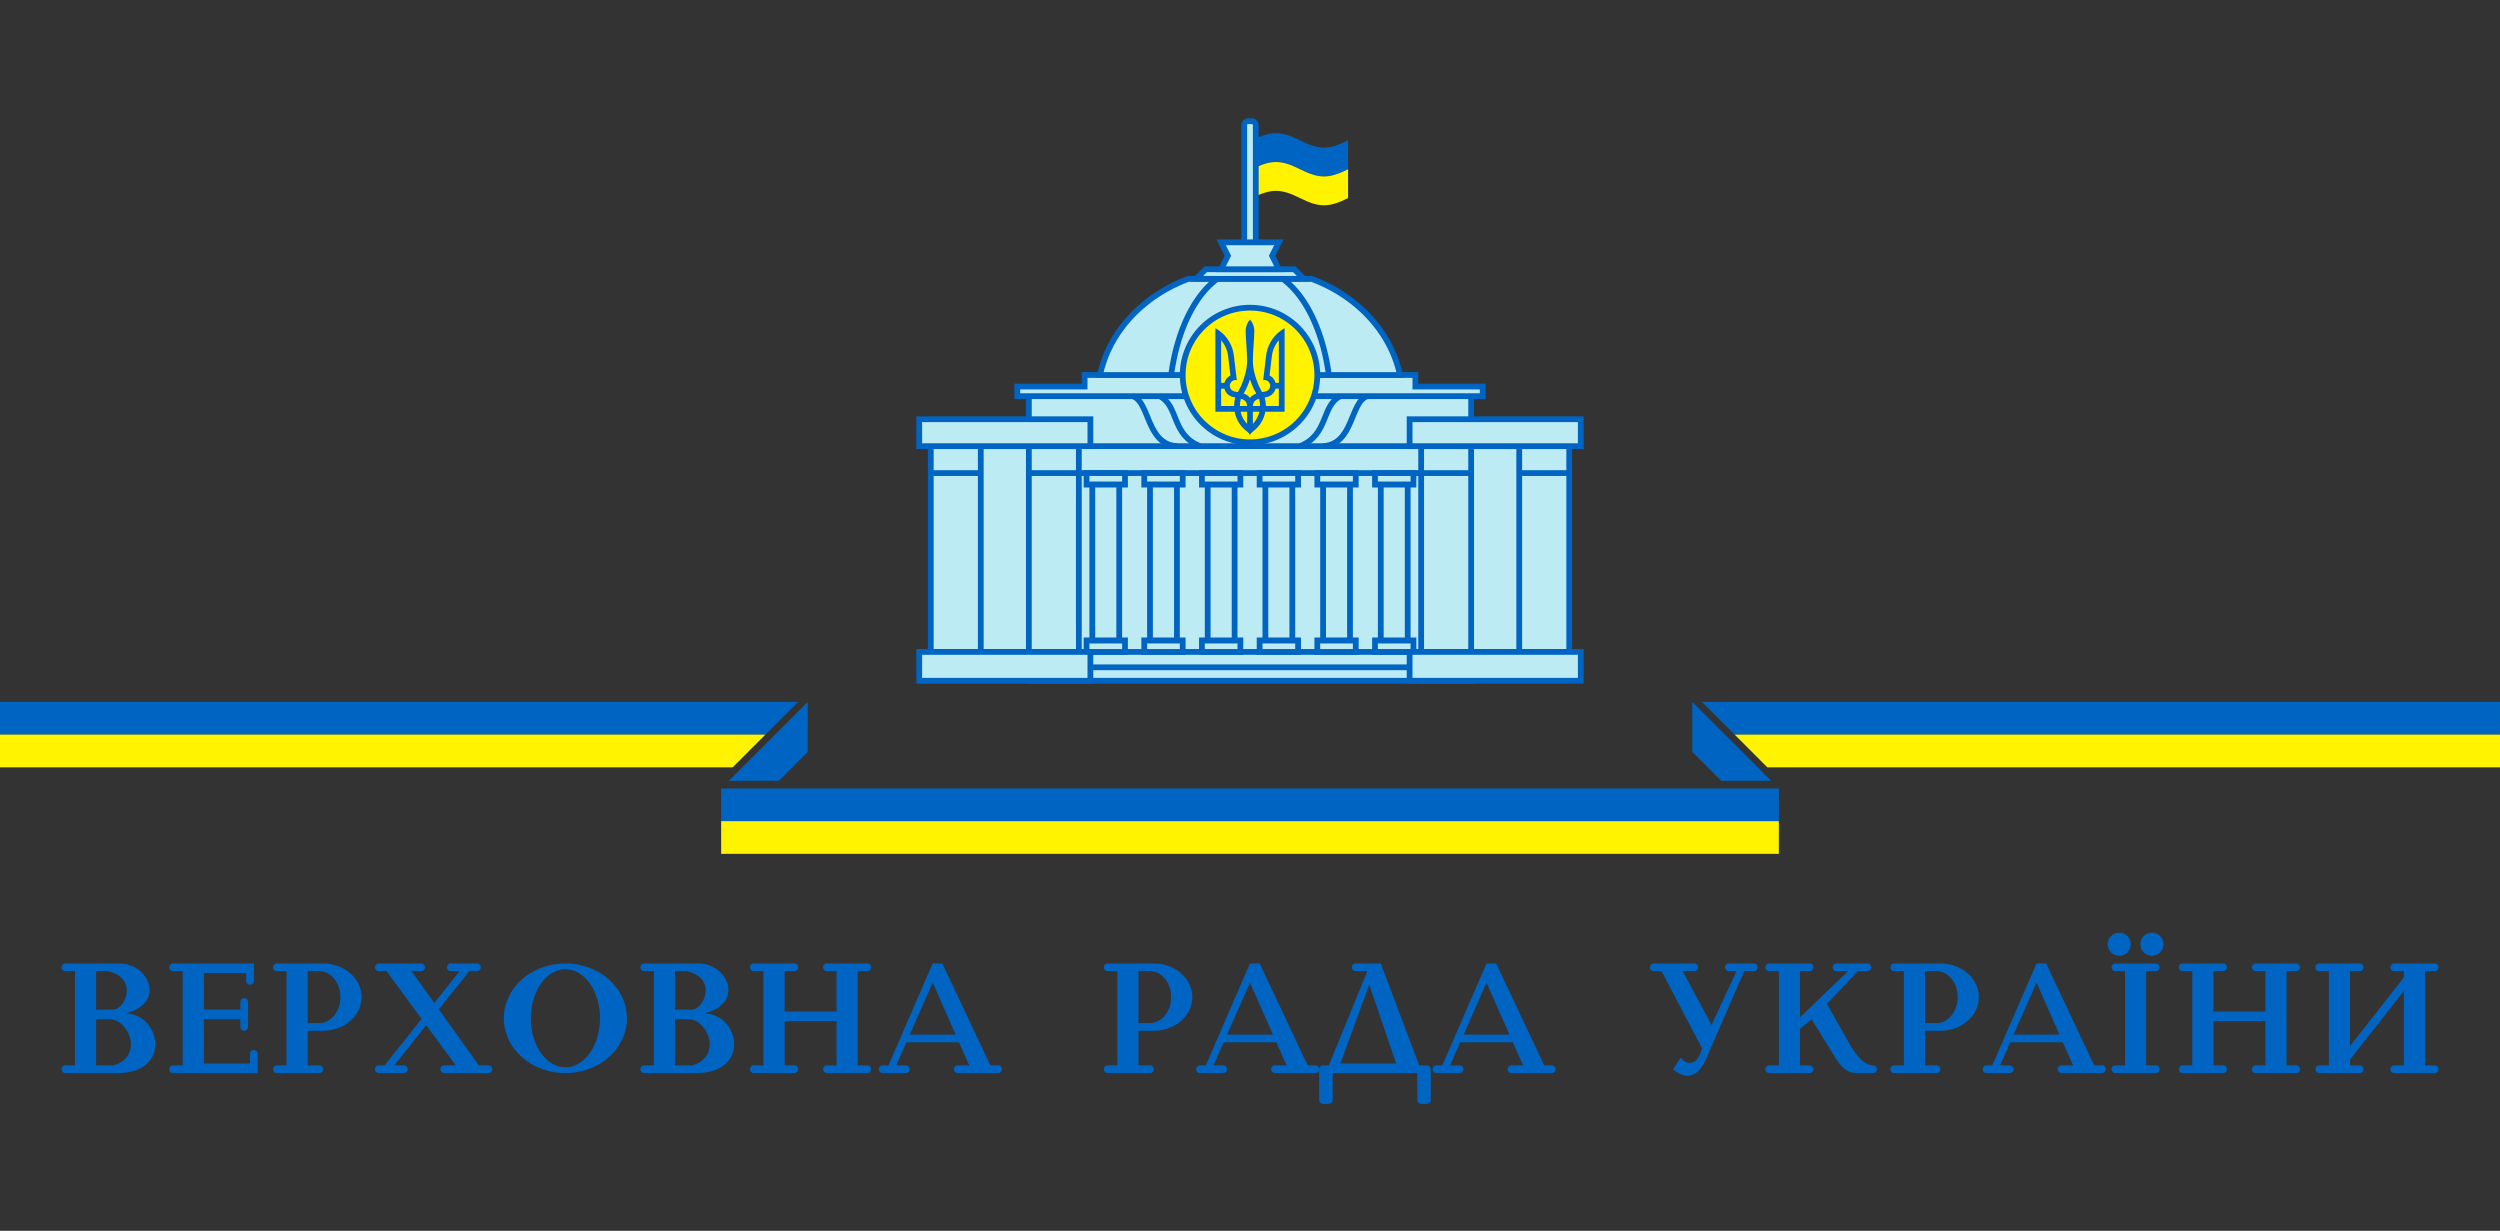 <?xml version="1.0" encoding="UTF-8" standalone="no"?>
<svg version="1.1" width="1300" height="640" 
	xmlns="http://www.w3.org/2000/svg" 
	xmlns:xlink="http://www.w3.org/1999/xlink">

<rect width="100%" height="100%" fill="#333333" stroke="none"/>

<!--small flag on top-->
<path fill="#0065c2" d="m651,73 c 10,-5 15,-5 25,0 c 10,5 15,5 25,0 v15 
	c -10,5 -15,5 -25,0 c -10,-5 -15,-5 -25,0 v-15 z"/>
<path fill="#fff300" d="m651,88 c 10,-5 15,-5 25,0 c 10,5 15,5 25,0 v15 
	c -10,5 -15,5 -25,0 c -10,-5 -15,-5 -25,0 v-15 z"/>



<!--horizontal band-->
<g id="band_left_part">
	<path fill="#0065c2" d="m0,365 h415 l-17,17 h-398 v-7 z"/>
	<path fill="#fff300" d="m0,382 h398 l-17,17 h-381 v-7 z"/>
	<path fill="#0065c2" d="m420,365 l-41,41 h26 l15,-15 v-26 z"/>
</g>
<use xlink:href="#band_left_part" transform="scale(-1,1) translate(-1300,0)"/>

<rect fill="#0065c2" x="375" y="410" width="550" height="17"/>
<rect fill="#fff300" x="375" y="427" width="550" height="17"/>



<!--building-->
<g style="fill:#bcebf3;stroke:#0065c2;stroke-width:3px">

  <!--center-->
<rect x="535" y="206" width="230" height="148"/>
<path d="m529,206 v-5 h35 v-6 h172 v6 h35 v5 h-242 z"/>
<path fill="none" d="M 535,232 h230 M 535,246 h230 M 535,339 h230 M 535,347 h230"/>

<path d="M 612,232 c -16,-1 -14,-23 -23,-26 	M 624,232 c -15,-6 -11,-21 -21,-26
	 M 688,232 c 16,-1 14,-23 23,-26 	M 676,232 c 15,-6 11,-21 21,-26"/>

  <!--columns-->
<g id="column">
	<rect x="655" y="246" width="20" height="6"/>
	<rect x="655" y="333" width="20" height="6"/>
	<rect x="658" y="252" width="14" height="81"/>
</g>
<use xlink:href="#column" transform="translate(-30,0)"/>
<use xlink:href="#column" transform="translate(-60,0)"/>
<use xlink:href="#column" transform="translate(-90,0)"/>
<use xlink:href="#column" transform="translate(30,0)"/>
<use xlink:href="#column" transform="translate(60,0)"/>

  <!--sides-->
<g id="building_left_part">
	<rect x="484" y="232" width="77" height="107"/>
	<path fill="none" d="M 510,232 v107 M 535,232 v107 M 484,246 h26 M 561,246 h-26"/>

	<rect x="478" y="218" width="89" height="14"/>
	<rect x="478" y="339" width="89" height="15"/>
</g>
<use xlink:href="#building_left_part" transform="scale(-1,1) translate(-1300,0)"/>

  <!--top-->
<rect x="647" y="63" width="6" height="70" rx="2" ry="2"/>
<path d="m572,195 a78,68,0,0,1,46,-50 h64 a78,68,0,0,1,46,50 h-156 z"/>
<path fill="none" d="M 609,195 a40,72,0,0,1,24,-50 M 691,195 a40,72,0,0,0,-24,-50"/>
<path d="m622,145 l5,-5 h46 l5,5 h-56 z"/>
<path d="m635,140 l3.5,-7 l-3.5,-7 h30 l-3.5,7 l3.5,7 h-30 z"/>

  <!--central circle-->
<circle fill="#fff300" cx="650" cy="195" r="35"/>

</g>



<!--trident-->
<g transform="translate(631.85,166)">
<path fill="#0065c2" transform="scale(0.15)" d="
	m 121,1 c -9.3,10.6 -15,24.4 -15,39.6 c 0.6,33.4 4.6,66.7 5,100 c 0.7,31.1 -8.6,60.3 -19.9,88.8 
		c -3.8,7.9 -7.9,15.6 -12,23.3 l -12,-2.4 c -10.8,-2.2 -17.9,-12.7 -15.7,-23.5 
		c 1.9,-9.5 10.2,-16.1 19.5,-16.1 l 4.4 0.5 l -9.8,-81.6 
		c -3.2,-36.3 -21.9,-68.2 -49.5,-88.9 c -4.7,-3.6 -9.8,-6.8 -15,-9.7 v 289.7 h 66.9 
		c 5,27.1 19.9,50.8 40.9,67 c 5,3.4 9.2,8 12.2,13.3 c 3,-5.3 7.2,-9.8 12.2,-13.3 
		c 21,-16.2 35.9,-39.9 40.9,-67 h 66.9 v -289.7 
		c -5.2,2.9 -10.3,6.1 -15,9.7 c -27.6,20.7 -46.3,52.6 -49.5,88.9 l -9.8,81.6 l 4.4,-0.5 
		c 9.3,0 17.6,6.6 19.5,16.1 c 2.2,10.8 -4.9,21.4 -15.7,23.5 l -12,2.4 
		c -4.1,-7.7 -8.2,-15.4 -12,-23.3 c -11.4,-28.5 -20.7,-57.7 -19.9,-88.8 
		c 0.4,-33.4 4.4,-66.7 5,-100 c 0,-15.2 -5.7,-29 -15,-39.6 z 
	m -100,71.7 c 12.9,15.2 21.6,34.1 24.2,54.9 l 8,67.3 c -10.2,5.1 -18,14.5 -20.9,25.8 h -11.3 v -148 z 
	m 200,0 v 148 h -11.3 c -2.9,-11.3 -10.7,-20.7 -20.9,-25.8 l 8,-67.3 c 2.6,-20.8 11.3,-39.7 24.2,-54.9 z 
	m -100,135.3 c 5.4,17.6 12.8,34.3 22,49.8 c -8.7,2.6 -16.3,7.8 -22,14.8 
		c -5.6,-7 -13.2,-12.1 -22,-14.8 c 9.2,-15.5 16.6,-32.2 22,-49.8 z 
	m -100,32.7 h 11.3 c 3.6,13.8 14.4,24.7 28,28.5 l 9.6,2.2 c -2.6,9.3 -4,19.1 -4,29.3 h -45 v -60 z 
	m 188.7,0 h 11.3 v 60 h -45 c 0,-10.1 -1.4,-20 -4,-29.3 l 9.6,-2.2 c 13.7,-3.8 24.5,-14.7 28,-28.5 z 
	m -120.2,35.3 c 12.1,1.7 21.5,12.1 21.5,24.7 h -25 c 0,-8.6 1.3,-16.8 3.5,-24.7 z 
	m 63,0 c 2.2,7.8 3.5,16.1 3.5,24.7 h -25 c 0,-12.6 9.4,-23 21.5,-24.7 z 
	m -64.2,44.7 h 22.7 v 42.1 c -11,-11.6 -19,-26 -22.7,-42.1 z 
	m 42.7,0 h 22.7 c -3.7,16.1 -11.7,30.6 -22.7,42.1 v -42.1 z"/>
</g>



<!--text-->
<g fill="#0065c2">
<path id="v" d="m 34,501 h 28 c 15.8,0 24.4,21 3,26 c 18.6,0 24.7,31 -4,31 H34 a2,2,0,0,1,0,-4 h5 v-49 h-5 a2,2,0,0,1,0,-4 z 
	M 50,554 h9 c 16,-4.8 7.9,-24 -2,-24 h-7 z 
	m 0,-29 h9 c 6.2,-0.3 13.1,-16.6 -3,-20 h-6 z"
/>

<path id="e" d="M 90,501 H132 V510 A2,2,0,0,1,128,510 V506 H106 V525 
	H125 V521 A2,2,0,0,1,129,521 V534 A2,2,0,0,1,125,534 V530 H106 
	V553 H130 V548 A2,2,0,0,1,134,548 V558 H90 A2,2,0,0,1,90,554 H95 V505 H90 A2,2,0,0,1,90,501 z"
/>

<path id="r" d="M 144,501 H168 A20,17.5,0,0,1,168,536 H160 V554 
	H166 A2,2,0,0,1,166,558 H144 A2,2,0,0,1,144,554 H149 V505 H144 A2,2,0,0,1,144,501 z 
	M 160,532 H166 A11,13.5,0,0,0,166,505 H160 V532 z"
/>

<path id="h" d="M 197,501 H219 A2,2,0,0,1,219,505 H214 L 249,554 
	H254 A2,2,0,0,1,254,558 H231 A2,2,0,0,1,231,554 H237 L 201,505 H197 A2,2,0,0,1,197,501 z 
	M 235,501 H248 A2,2,0,0,1,248,505 H244 L 205,554 
	H210 A2,2,0,0,1,210,558 H197 A2,2,0,0,1,197,554 H200 L 239,505 H234 A2,2,0,0,1,235,501 z"
/>

<path id="o" d="M 294,501 A32,28.5,0,0,1,294,558 A32,28.5,0,0,1,294,501 z 
	M 294,504 A18,25.5,0,0,0,294,555 A18,25.5,0,0,0,294,504 z"
/>

<use xlink:href="#v" transform="translate(301,0)"/>
<g id="n"><path id="i" d="M 392,501 H413 A2,2,0,0,1,413,505 H408 V554 
	H413 A2,2,0,0,1,413,558 H392 A2,2,0,0,1,392,554 H397 V505 H392 A2,2,0,0,1,392,501 z"
/>

	<use xlink:href="#i" transform="translate(38,0)"/>
	<rect x="407" y="526" width="30" height="5"/></g>
<path id="a" d="M 485,501 H490 L 515,554 H519 A2,2,0,0,1,519,558 H498 A2,2,0,0,1,498,554 H504 L 485,511 
	L 466,554 H471 A2,2,0,0,1,471,558 H459 A2,2,0,0,1,459,554 H462 L485,501 z 
	M 472,538 H501 V542 H470 L 472,538 z"
/>


<use xlink:href="#r" transform="translate(432,0)"/>
<use xlink:href="#a" transform="translate(165,0)"/>
<path id="d" d="M 705,501 H718 L 738,554 H742 A2,2,0,0,1,744,556 V572 
	A2,2,0,0,1,742,574 H739 A2,2,0,0,1,737,572 V558 H693 V572 
	A2,2,0,0,1,691,574 H688 A2,2,0,0,1,686,572 V556 A2,2,0,0,1,688,554 H691 
	L 711,505 H705 A2,2,0,0,1,705,501 z 
	M 697,553 H726 L 712,512 L 697,553 z"
/>

<use xlink:href="#a" transform="translate(288,0)"/>

<path
 id="u"
 d="m 860,501 h21 a2,2,0,0,1,0,4 h-6 l 15,28 l 13,-28 h-4 a2,2,0,0,1,0,-4 h13 a2,2,0,0,1,0,4 h-5 l -20,46 
	c -4.1,9.5 -10.8,10.5 -17,5 l 4,-6 c 4.5,5.3 9.5,2.4 11,-5 l -21,-40 h-4 a2,2,0,0,1,0,-4 z"
/>
<path
 id="k" d="m 920,501 h21 a2,2,0,0,1,0,4 h-5 v24 l 25,-24 h-6 a2,2,0,0,1,0,-4 h16 a2,2,0,0,1,0,4 h-5 l -16,17 
	l 13,23 c 2.9,4.2 6.2,8.8 11,9 c 2.7,0 2.7,4 0,4 h-9 c -5,-0.32 -7.6,-3.5 -10,-7 l -13,-21 
	l -6,5 v19 h5 a2,2,0,0,1,0,4 h-21 a2,2,0,0,1,0,-4 h5 v-49 h-5 a2,2,0,0,1,0,-4 z"/>
<use xlink:href="#r" transform="translate(841,0)"/>
<use xlink:href="#a" transform="translate(574,0)"/>
<g id="yi"><use xlink:href="#i" transform="translate(708,0)"/>
	<circle cx="1102" cy="491" r="6"/><circle cx="1119" cy="491" r="6"/></g>
<use xlink:href="#n" transform="translate(743,0)"/>
<g id="y"><use xlink:href="#i" transform="translate(814,0)"/><use xlink:href="#i" transform="translate(853,0)"/>
	<path
 d="M 1222,544 L 1251,507 V514 L 1222,551 V544 z"
/></g>
</g>

</svg>